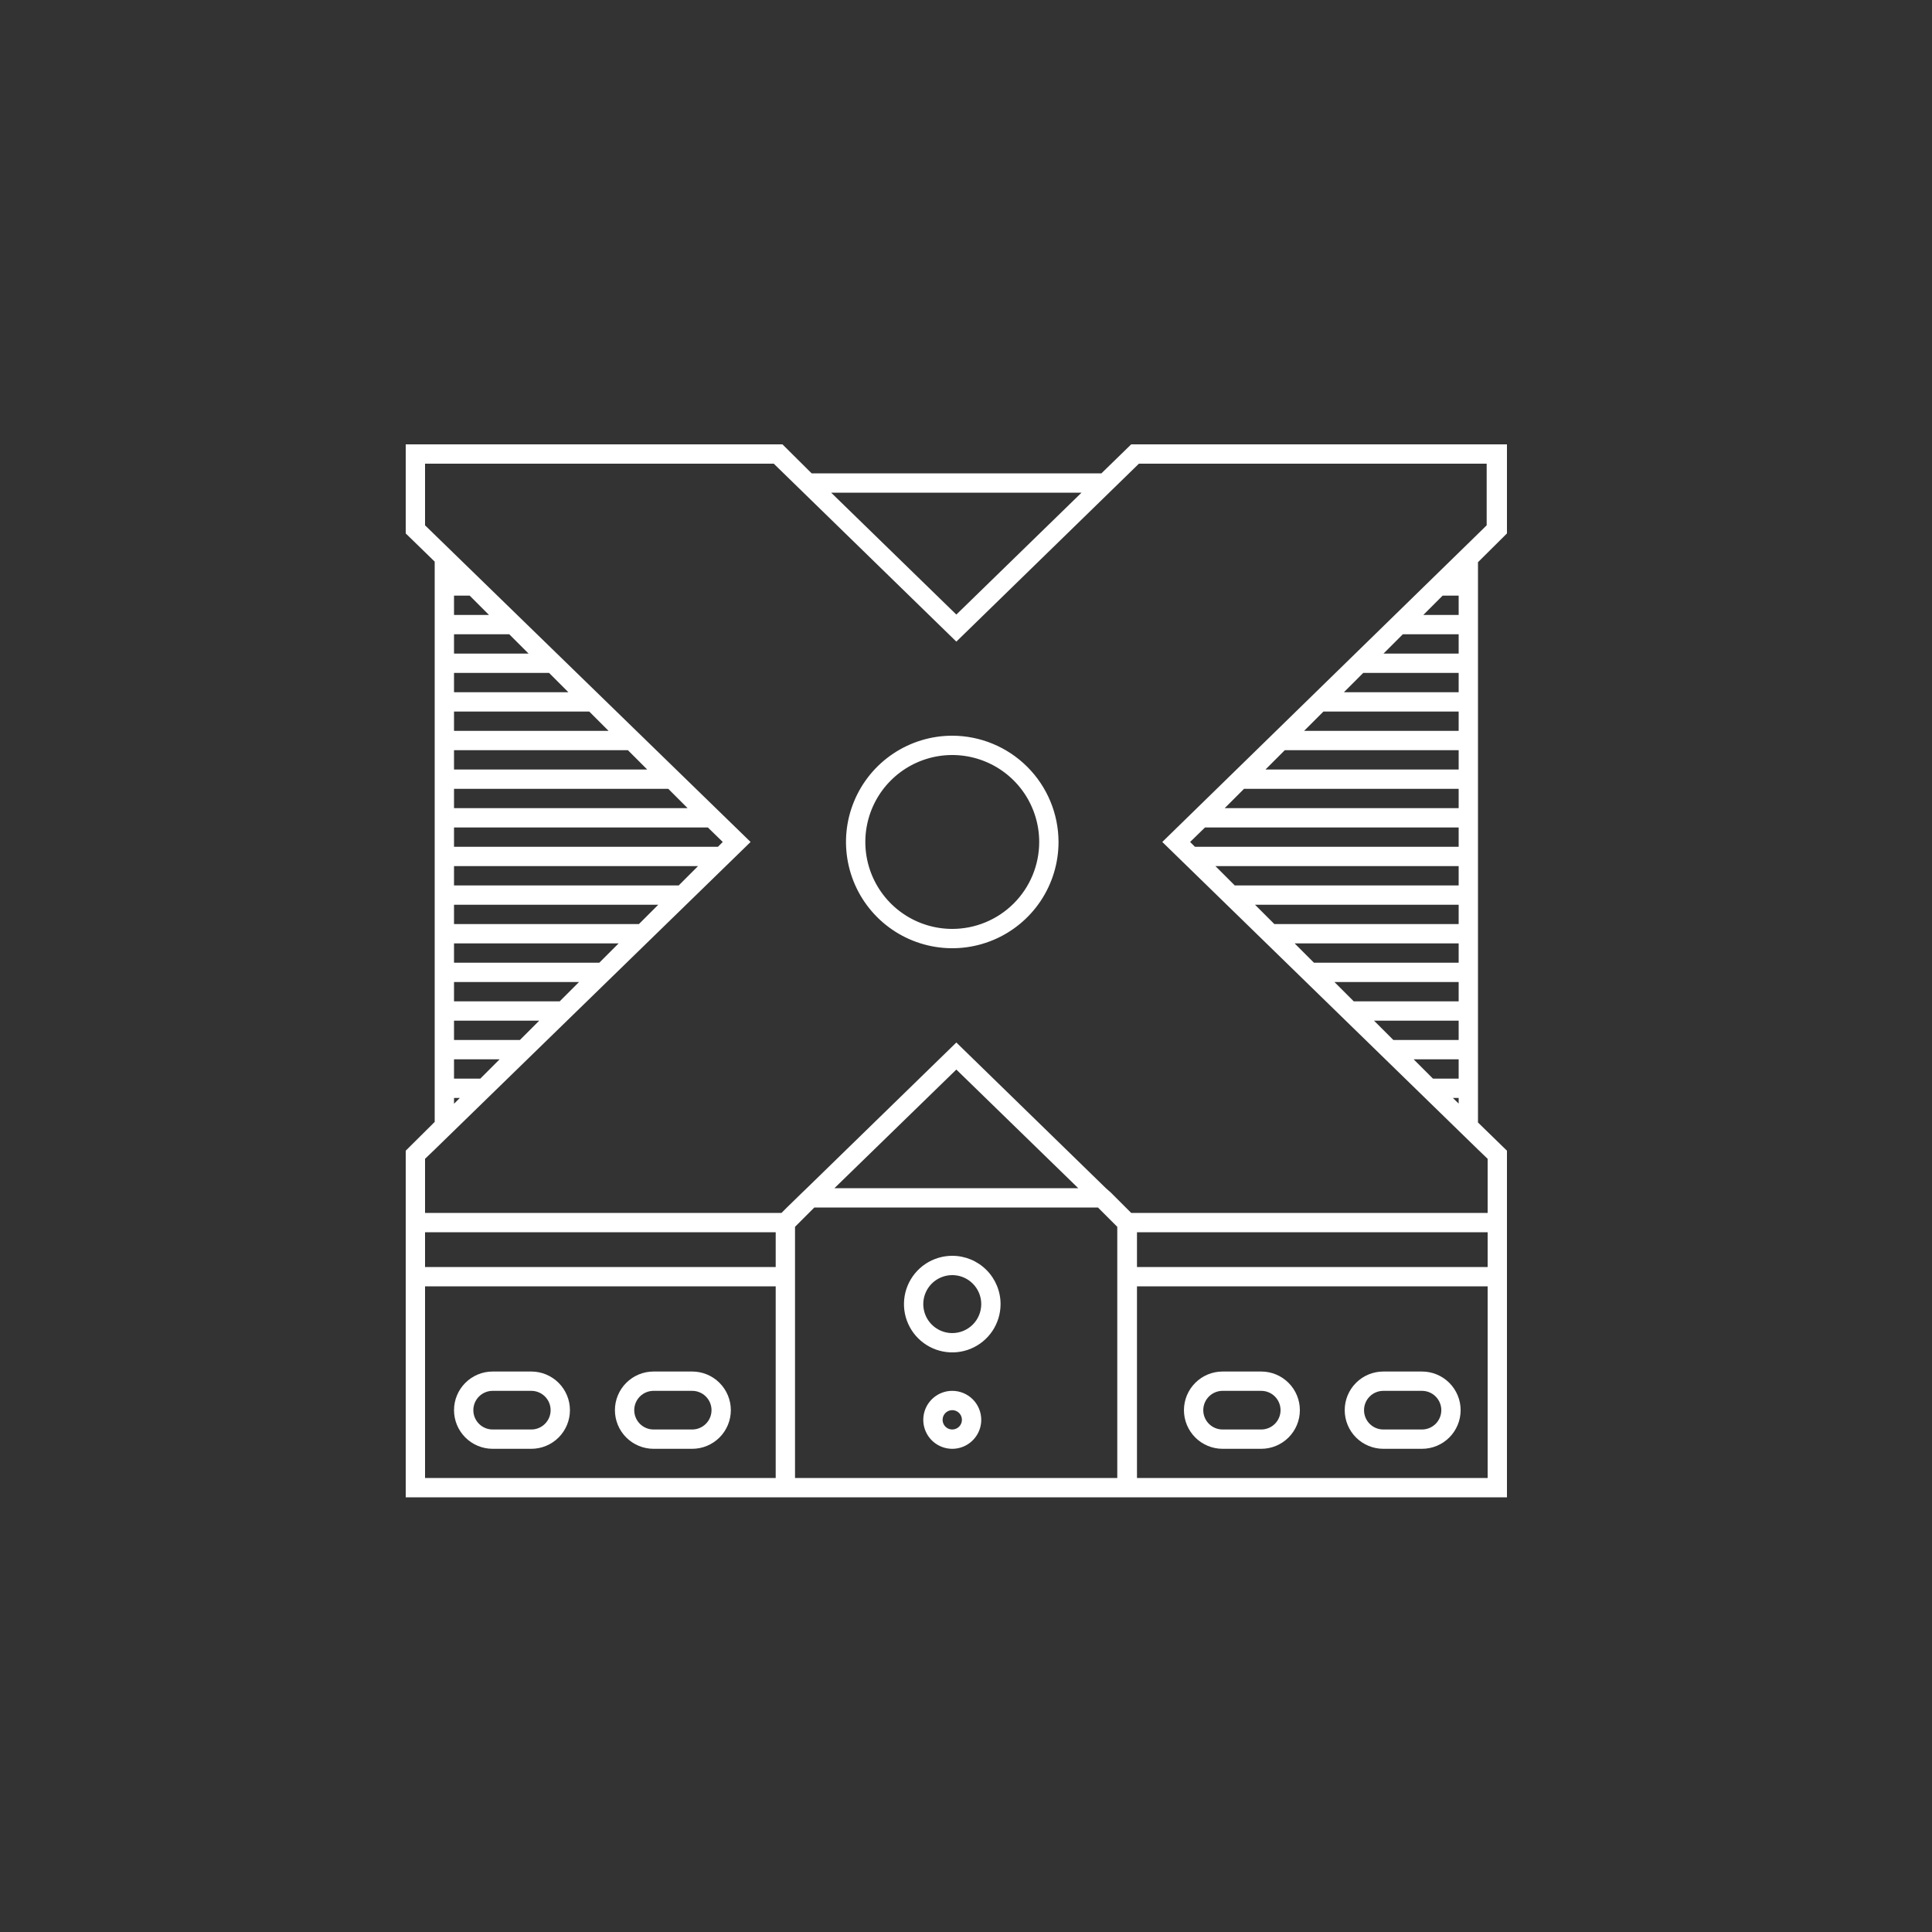 <svg width="100" height="100" viewBox="0 0 100 100" fill="none" xmlns="http://www.w3.org/2000/svg">
<rect x="0" y="0" width="100" height="100" fill="#333333" stroke="none"/>
<path d="M78 27.61V23H58.55L57.01 24.5H42.01L40.5 23H21V27.61L22.5 29.07V58.07L21 59.56V77.5H78V59.56L76.5 58.1V29.1L78 27.61ZM55.98 25.5L49.5 31.81L43.02 25.5H55.98ZM23.5 30.83H24.31L25.31 31.83H23.5V30.83ZM23.5 32.83H26.36L27.36 33.83H23.5V32.83ZM23.5 34.83H28.42L29.42 35.83H23.5V34.83ZM23.5 36.83H30.5L31.5 37.83H23.5V36.83ZM23.5 38.83H32.5L33.5 39.83H23.5V38.83ZM23.5 40.83H34.59L35.59 41.83H23.5V40.83ZM23.5 44.83H36.13L35.13 45.83H23.5V44.83ZM23.5 46.83H34.07L33.07 47.83H23.5V46.83ZM23.5 48.83H32.02L31.02 49.83H23.5V48.83ZM23.5 50.83H29.97L28.97 51.83H23.5V50.83ZM23.5 52.83H27.91L26.91 53.83H23.5V52.83ZM23.5 54.83H25.86L24.86 55.83H23.5V54.83ZM37.16 43.83H23.5V42.83H36.64L37.41 43.58L37.16 43.83ZM23.5 56.83H23.8L23.5 57.13V56.83ZM41.15 63.5L42.15 62.5H56.83L57.83 63.5V76.5H41.15V63.5ZM55.81 61.5H43.19L49.5 55.36L55.81 61.5ZM40.15 65.58H22V63.78H40.15V65.58ZM22 66.58H40.15V76.5H22V66.58ZM58.85 76.5V66.58H77V76.5H58.85ZM77 65.58H58.85V63.78H77V65.58ZM77 59.98V62.78H58.55L58.27 62.5L57.5 61.73L57.24 61.5L49.5 53.96L41.76 61.5L41.52 61.73L40.73 62.5L40.45 62.78H22V59.98L22.5 59.5L38.85 43.58L22 27.19V24H40.05L49.5 33.21L58.95 24H76.95V27.19L76.45 27.68L60.16 43.58L76.5 59.5L77 59.98ZM75.5 55.83H74.17L73.17 54.83H75.5V55.83ZM75.5 53.83H72.12L71.12 52.83H75.5V53.83ZM75.5 51.83H70.07L69.07 50.83H75.5V51.83ZM75.5 49.83H68.01L67.01 48.83H75.5V49.83ZM75.5 47.83H65.96L64.96 46.83H75.5V47.83ZM75.5 45.83H63.91L62.91 44.83H75.5V45.83ZM75.5 43.83H61.85L61.6 43.58L62.37 42.83H75.5V43.83ZM75.5 41.83H63.39L64.39 40.83H75.5V41.83ZM75.5 39.83H65.5L66.5 38.83H75.5V39.83ZM75.5 37.83H67.5L68.5 36.83H75.5V37.83ZM75.5 35.83H69.56L70.56 34.83H75.5V35.83ZM75.5 33.83H71.61L72.61 32.83H75.5V33.83ZM75.5 31.83H73.67L74.67 30.83H75.5V31.83ZM75.2 56.83H75.5V57.12L75.2 56.83Z" fill="white"/>
<path d="M49.289 38.08C48.201 38.08 47.138 38.403 46.233 39.007C45.329 39.611 44.624 40.47 44.208 41.475C43.791 42.48 43.682 43.586 43.895 44.653C44.107 45.72 44.631 46.7 45.4 47.469C46.169 48.238 47.149 48.762 48.216 48.974C49.283 49.187 50.389 49.078 51.394 48.661C52.399 48.245 53.258 47.54 53.862 46.636C54.467 45.731 54.789 44.668 54.789 43.58C54.786 42.122 54.206 40.725 53.175 39.694C52.144 38.663 50.747 38.083 49.289 38.08ZM49.289 48.08C48.399 48.08 47.529 47.816 46.789 47.322C46.049 46.827 45.472 46.124 45.132 45.302C44.791 44.48 44.702 43.575 44.876 42.702C45.049 41.829 45.478 41.027 46.107 40.398C46.736 39.769 47.538 39.34 48.411 39.166C49.284 38.993 50.189 39.082 51.011 39.423C51.833 39.763 52.536 40.34 53.031 41.08C53.525 41.82 53.789 42.69 53.789 43.58C53.789 44.774 53.315 45.918 52.471 46.762C51.627 47.606 50.483 48.08 49.289 48.08Z" fill="white"/>
<path d="M49.289 65C48.795 65 48.311 65.147 47.9 65.421C47.489 65.696 47.169 66.087 46.979 66.543C46.79 67 46.741 67.503 46.837 67.988C46.934 68.473 47.172 68.918 47.521 69.268C47.871 69.617 48.316 69.856 48.801 69.952C49.286 70.048 49.789 69.999 50.246 69.81C50.703 69.621 51.093 69.3 51.368 68.889C51.642 68.478 51.789 67.995 51.789 67.5C51.789 66.837 51.526 66.201 51.057 65.732C50.588 65.263 49.952 65 49.289 65ZM49.289 69C48.992 69 48.702 68.912 48.456 68.747C48.209 68.582 48.017 68.348 47.903 68.074C47.79 67.8 47.76 67.498 47.818 67.207C47.876 66.916 48.019 66.649 48.228 66.439C48.438 66.23 48.706 66.087 48.996 66.029C49.287 65.971 49.589 66.001 49.863 66.114C50.137 66.228 50.371 66.42 50.536 66.667C50.701 66.913 50.789 67.203 50.789 67.5C50.789 67.898 50.631 68.279 50.35 68.561C50.068 68.842 49.687 69 49.289 69Z" fill="white"/>
<path d="M49.289 71.99C48.992 71.99 48.702 72.078 48.456 72.243C48.209 72.408 48.017 72.642 47.903 72.916C47.79 73.19 47.76 73.492 47.818 73.783C47.876 74.074 48.019 74.341 48.228 74.551C48.438 74.76 48.706 74.903 48.996 74.961C49.287 75.019 49.589 74.989 49.863 74.876C50.137 74.762 50.371 74.57 50.536 74.323C50.701 74.077 50.789 73.787 50.789 73.49C50.789 73.092 50.631 72.711 50.35 72.429C50.068 72.148 49.687 71.99 49.289 71.99ZM49.289 73.99C49.19 73.99 49.093 73.961 49.011 73.906C48.929 73.851 48.865 73.773 48.827 73.681C48.789 73.59 48.779 73.489 48.799 73.392C48.818 73.296 48.866 73.206 48.935 73.136C49.005 73.067 49.094 73.019 49.191 73C49.288 72.98 49.389 72.99 49.48 73.028C49.572 73.066 49.65 73.13 49.705 73.212C49.76 73.294 49.789 73.391 49.789 73.49C49.789 73.623 49.736 73.75 49.643 73.844C49.549 73.937 49.422 73.99 49.289 73.99Z" fill="white"/>
<path d="M27.5 70.99H25.5C24.97 70.99 24.461 71.201 24.086 71.576C23.711 71.951 23.5 72.46 23.5 72.99C23.5 73.52 23.711 74.029 24.086 74.404C24.461 74.779 24.97 74.99 25.5 74.99H27.5C28.03 74.99 28.539 74.779 28.914 74.404C29.289 74.029 29.5 73.52 29.5 72.99C29.5 72.46 29.289 71.951 28.914 71.576C28.539 71.201 28.03 70.99 27.5 70.99ZM27.5 73.99H25.5C25.235 73.99 24.98 73.885 24.793 73.697C24.605 73.51 24.5 73.255 24.5 72.99C24.5 72.725 24.605 72.47 24.793 72.283C24.98 72.095 25.235 71.99 25.5 71.99H27.5C27.765 71.99 28.02 72.095 28.207 72.283C28.395 72.47 28.5 72.725 28.5 72.99C28.5 73.255 28.395 73.51 28.207 73.697C28.02 73.885 27.765 73.99 27.5 73.99Z" fill="white"/>
<path d="M35.828 70.99H33.828C33.298 70.99 32.789 71.201 32.414 71.576C32.039 71.951 31.828 72.46 31.828 72.99C31.828 73.52 32.039 74.029 32.414 74.404C32.789 74.779 33.298 74.99 33.828 74.99H35.828C36.359 74.99 36.867 74.779 37.242 74.404C37.617 74.029 37.828 73.52 37.828 72.99C37.828 72.46 37.617 71.951 37.242 71.576C36.867 71.201 36.359 70.99 35.828 70.99ZM35.828 73.99H33.828C33.563 73.99 33.309 73.885 33.121 73.697C32.934 73.51 32.828 73.255 32.828 72.99C32.828 72.725 32.934 72.47 33.121 72.283C33.309 72.095 33.563 71.99 33.828 71.99H35.828C36.093 71.99 36.348 72.095 36.535 72.283C36.723 72.47 36.828 72.725 36.828 72.99C36.828 73.255 36.723 73.51 36.535 73.697C36.348 73.885 36.093 73.99 35.828 73.99Z" fill="white"/>
<path d="M65.281 70.99H63.281C62.751 70.99 62.242 71.201 61.867 71.576C61.492 71.951 61.281 72.46 61.281 72.99C61.281 73.52 61.492 74.029 61.867 74.404C62.242 74.779 62.751 74.99 63.281 74.99H65.281C65.812 74.99 66.32 74.779 66.695 74.404C67.07 74.029 67.281 73.52 67.281 72.99C67.281 72.46 67.07 71.951 66.695 71.576C66.32 71.201 65.812 70.99 65.281 70.99ZM65.281 73.99H63.281C63.016 73.99 62.762 73.885 62.574 73.697C62.387 73.51 62.281 73.255 62.281 72.99C62.281 72.725 62.387 72.47 62.574 72.283C62.762 72.095 63.016 71.99 63.281 71.99H65.281C65.546 71.99 65.801 72.095 65.988 72.283C66.176 72.47 66.281 72.725 66.281 72.99C66.281 73.255 66.176 73.51 65.988 73.697C65.801 73.885 65.546 73.99 65.281 73.99Z" fill="white"/>
<path d="M73.602 70.99H71.602C71.071 70.99 70.562 71.201 70.187 71.576C69.812 71.951 69.602 72.46 69.602 72.99C69.602 73.52 69.812 74.029 70.187 74.404C70.562 74.779 71.071 74.99 71.602 74.99H73.602C74.132 74.99 74.641 74.779 75.016 74.404C75.391 74.029 75.602 73.52 75.602 72.99C75.602 72.46 75.391 71.951 75.016 71.576C74.641 71.201 74.132 70.99 73.602 70.99ZM73.602 73.99H71.602C71.336 73.99 71.082 73.885 70.894 73.697C70.707 73.51 70.602 73.255 70.602 72.99C70.602 72.725 70.707 72.47 70.894 72.283C71.082 72.095 71.336 71.99 71.602 71.99H73.602C73.867 71.99 74.121 72.095 74.309 72.283C74.496 72.47 74.602 72.725 74.602 72.99C74.602 73.255 74.496 73.51 74.309 73.697C74.121 73.885 73.867 73.99 73.602 73.99Z" fill="white"/>
</svg>
